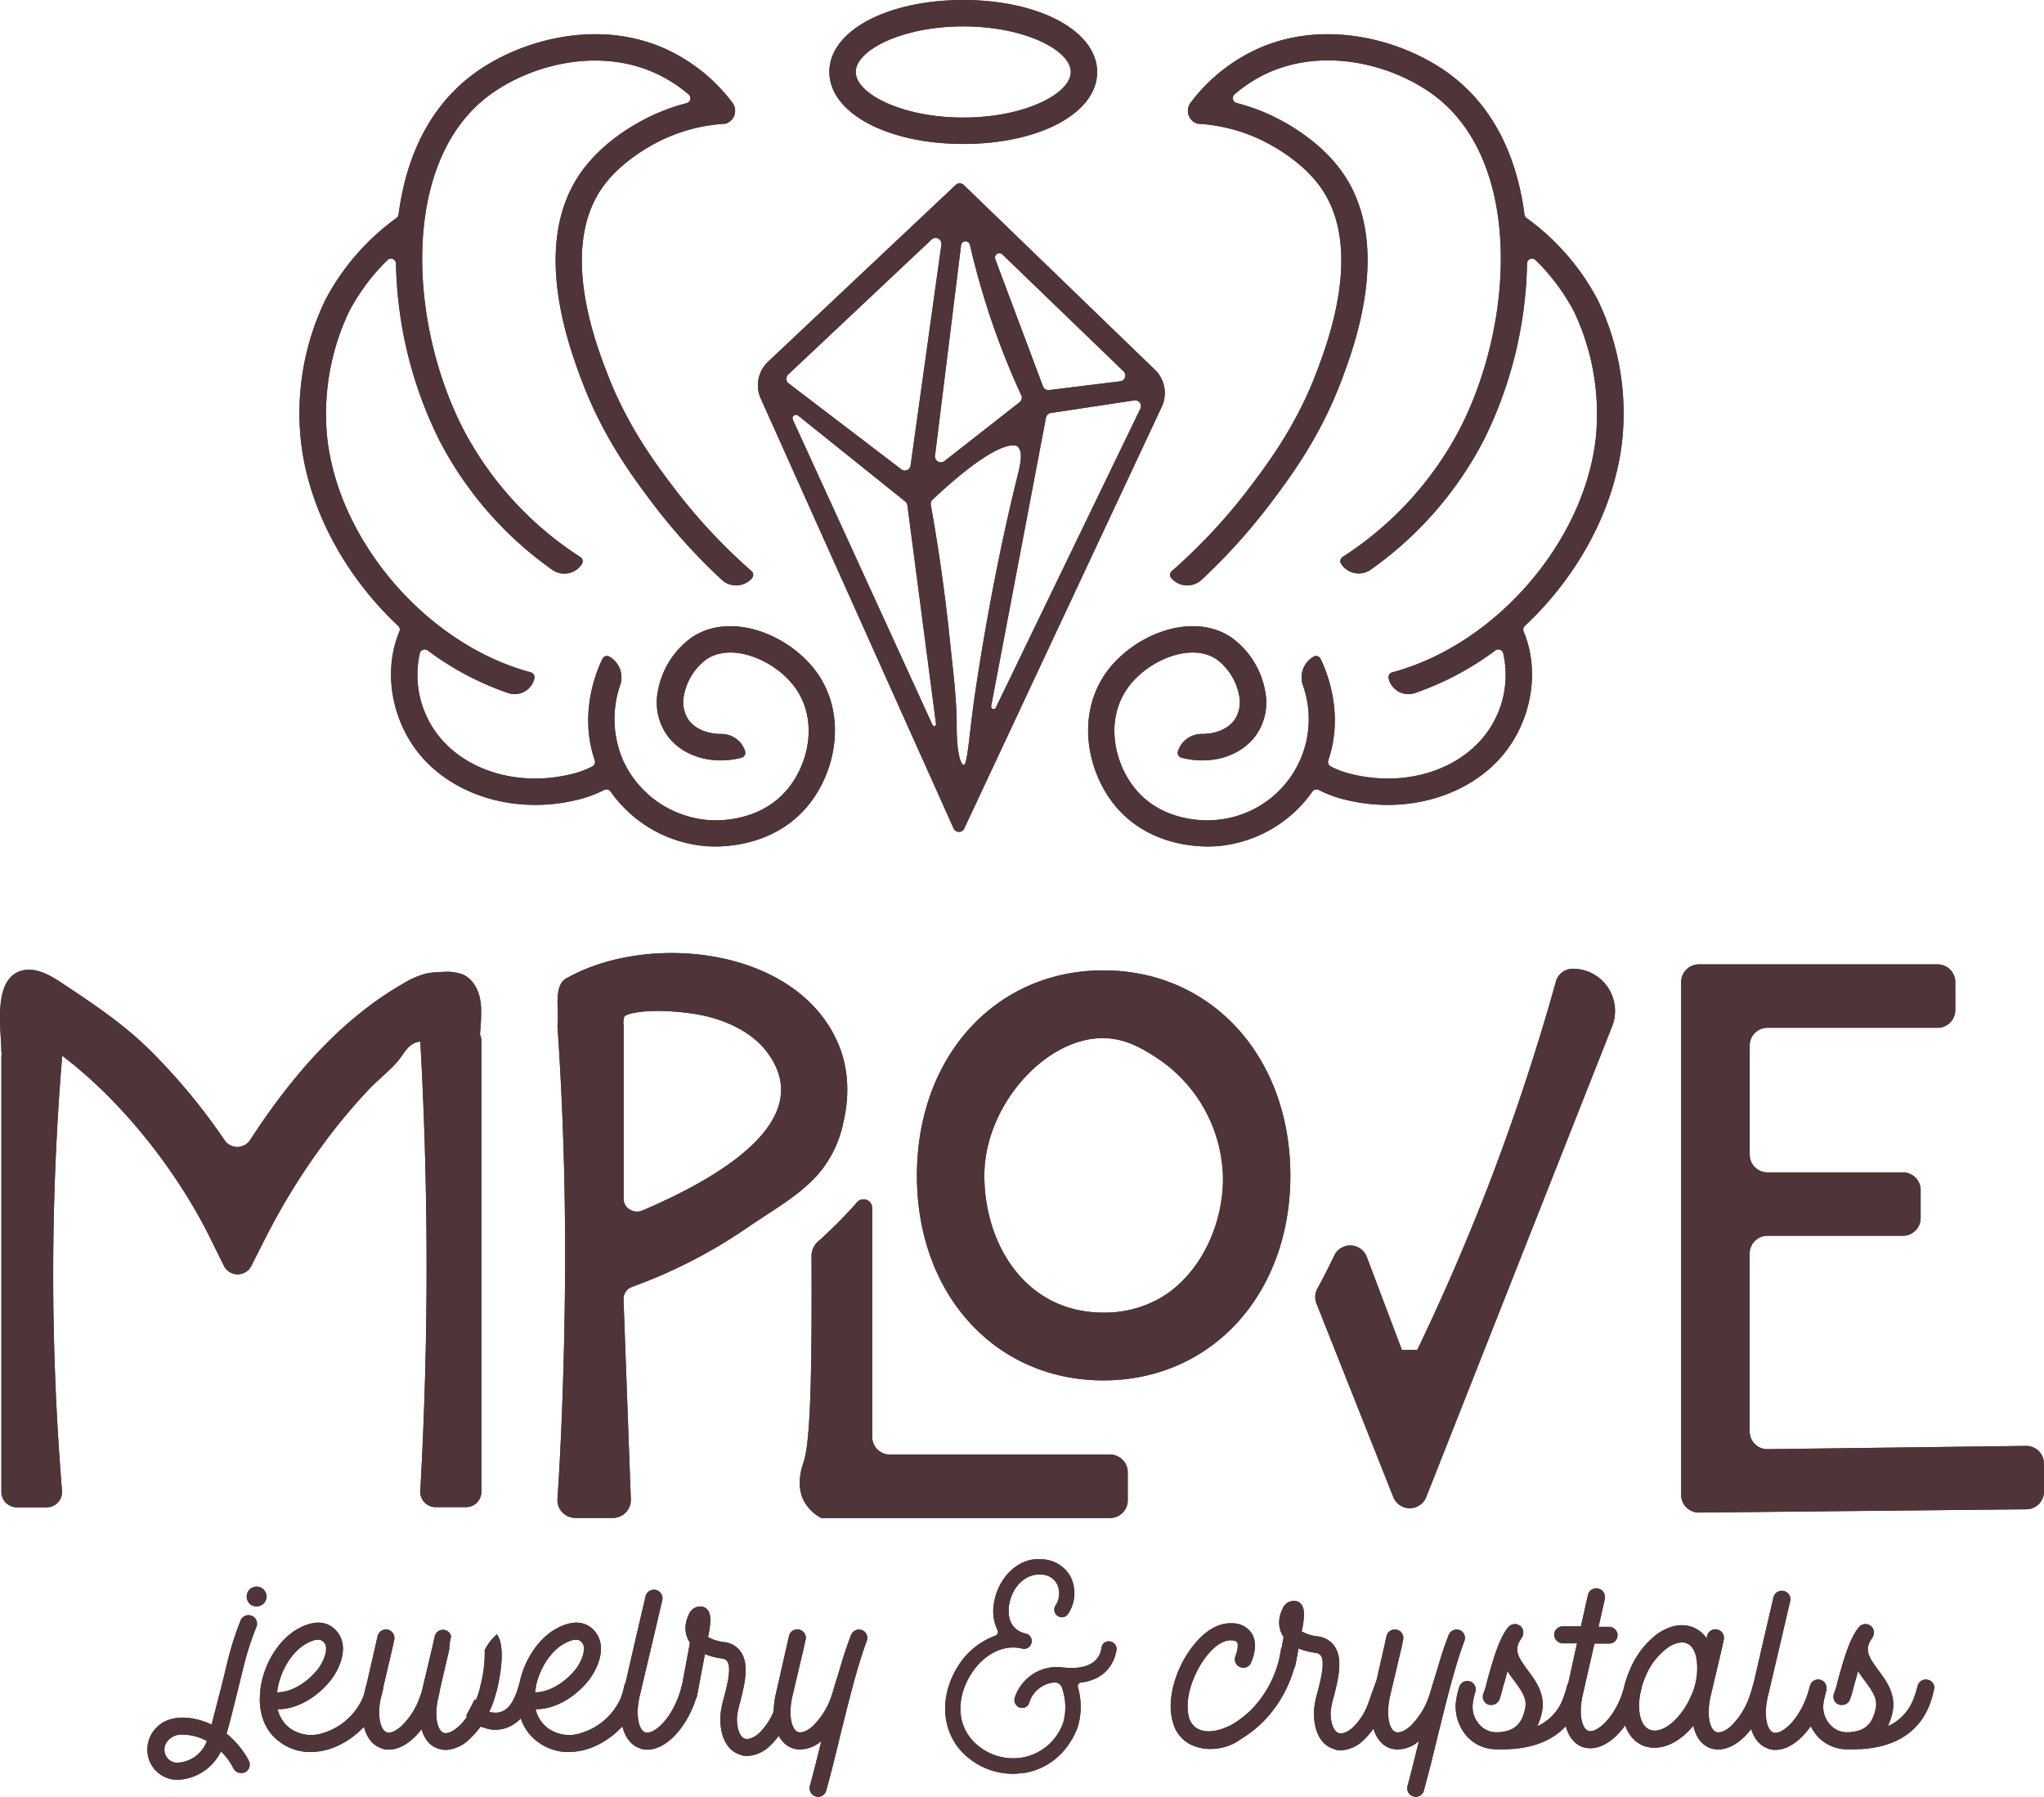 <?xml version="1.0" encoding="UTF-8" standalone="no"?><svg xmlns="http://www.w3.org/2000/svg" fill="#000000" height="450.1" viewBox="0 0 512 450.1" width="512"><g data-name="Capa 2"><g data-name="Capa 1"><path d="M64.17,407.67c-2.76,7.11-3.06,9.71-5.23,18.25-.67,2.68-1.34,5.44-2.18,8.37a21.82,21.82,0,0,1,5.53,6.7,2.18,2.18,0,0,1-.84,2.93,2.28,2.28,0,0,1-2.93-.84,15.57,15.57,0,0,0-3.18-4.35,12.61,12.61,0,0,1-10.8,7.11h-.25a7.51,7.51,0,0,1-6.79-4.6,7.77,7.77,0,0,1,1.59-8.37C42.7,429,49,430.1,53,432l1.84-7.12c2.27-8.62,2.47-11.3,5.32-18.67a2.15,2.15,0,1,1,4,1.51ZM42.28,435.8a3.38,3.38,0,0,0-.84,3.76,3.19,3.19,0,0,0,2.93,2,8.24,8.24,0,0,0,7.45-5.44,12.89,12.89,0,0,0-6-1.59A4.43,4.43,0,0,0,42.28,435.8Zm24.4-36.5a2.47,2.47,0,0,1-3.09,3,2.27,2.27,0,0,1-1.69-1.69,2.47,2.47,0,0,1,3-3.08A2.53,2.53,0,0,1,66.68,399.3Z" fill="#4f3537"/><path d="M84.7,409.07c2.85,4,0,9.46-1.84,11.81-3.68,4.6-8.71,7.28-13.15,7.28h-.16a8.24,8.24,0,0,0,3.09,4.77A9.21,9.21,0,0,0,81,434.1a15.93,15.93,0,0,0,9.88-8.79,19.86,19.86,0,0,0,.83-3,2.19,2.19,0,0,1,2.6-1.59,2.14,2.14,0,0,1,1.59,2.59,19,19,0,0,1-1.09,3.52c-1.92,5.11-7,9.71-12.56,11.39a17.07,17.07,0,0,1-4.43.67,12.65,12.65,0,0,1-7.71-2.52c-3.51-2.51-5.27-6.69-5-11.63.25-6.62,4.1-13.48,9.13-16.5C80.26,404.72,83.36,407.23,84.7,409.07Zm-8.29,2.85c-3.51,2.09-6.44,7.11-7,12,3.18.08,7.2-2.09,10.13-5.69,1.42-1.76,2.85-5.11,1.76-6.62C80.85,411.08,80,409.82,76.41,411.92Z" fill="#4f3537"/><path d="M132.67,420.71a2.14,2.14,0,0,0-2.68,1.42l-.5,1.59a19.31,19.31,0,0,1-1.09,2.43c-1.17,2.09-2.84,3.1-4.77,2.85a2.7,2.7,0,0,1-1.09-.25,16.8,16.8,0,0,0,.84-1.85c.42-1.17.75-2.34,1.09-3.51.58-2.5,2.39-10.68,0-14a12.91,12.91,0,0,0-3.06,3.95,32.05,32.05,0,0,1-1.09,9v.08a16.65,16.65,0,0,1-.92,2.93l-.25.67c-.08-.13-.15-.27-.22-.41-.66,1.43-1.43,2.81-2.17,4.19l.21.24a12.69,12.69,0,0,1-2.18,2.51c-1.42,1.26-2.76,1.84-3.68,1.51-1.51-.59-2.43-4-1.34-8.71l.34-1.5c0-.17.08-.34.08-.59l2.34-10.05,0-.05A12.1,12.1,0,0,1,113,410a2.07,2.07,0,0,0-1.6-1.69,2.12,2.12,0,0,0-2.52,1.67l-.5,2.26-2.51,10.55a12.25,12.25,0,0,1-.75,2.43,18.18,18.18,0,0,1-4.61,7.2c-1.42,1.26-2.76,1.84-3.68,1.51-1.51-.59-2.43-4-1.43-8.71l2.85-12.14.5-2.26a2.21,2.21,0,0,0-1.59-2.6,2.19,2.19,0,0,0-2.59,1.68l-.51,2.26-2.76,12.05c-1.51,6.7.17,12.23,4,13.65a4.4,4.4,0,0,0,2.09.42c2.77,0,5.7-1.84,8.21-5.11.67,2.35,2,4.1,3.93,4.77a6,6,0,0,0,2.1.42,9.07,9.07,0,0,0,5.94-2.68,25.3,25.3,0,0,0,2.85-3.18,13.78,13.78,0,0,0,2.68.76c3.6.42,7-1.51,9-5a15.9,15.9,0,0,0,1.34-3,16.3,16.3,0,0,0,.66-1.93A2.1,2.1,0,0,0,132.67,420.71Z" fill="#4f3537"/><path d="M149.33,409.07c2.84,4,0,9.46-1.84,11.81-3.69,4.6-8.71,7.28-13.15,7.28h-.17a8.21,8.21,0,0,0,3.1,4.77,9.19,9.19,0,0,0,8.37,1.17,15.88,15.88,0,0,0,9.88-8.79,19.91,19.91,0,0,0,.84-3,2.19,2.19,0,0,1,2.6-1.59,2.14,2.14,0,0,1,1.59,2.59,19,19,0,0,1-1.09,3.52c-1.93,5.11-7,9.71-12.56,11.39a17.15,17.15,0,0,1-4.44.67,12.65,12.65,0,0,1-7.7-2.52c-3.52-2.51-5.27-6.69-5-11.63.25-6.62,4.1-13.48,9.12-16.5C144.89,404.72,148,407.23,149.33,409.07ZM141,411.92c-3.52,2.09-6.45,7.11-7,12,3.18.08,7.2-2.09,10.13-5.69,1.42-1.76,2.84-5.11,1.76-6.62C145.48,411.08,144.64,409.82,141,411.92Z" fill="#4f3537"/><path d="M195.12,425l-.89,2.48a16,16,0,0,1-4.1,6.69c-1.34,1.18-2.68,1.68-3.6,1.34-1.17-.41-2-2.51-1.93-5.27a21.38,21.38,0,0,1,.84-4c1-4.1,2.34-9.13.17-12.39a5.8,5.8,0,0,0-4.27-2.51,11.27,11.27,0,0,1-4-1.26,19.44,19.44,0,0,0,.59-4.27c0-.58,0-2.34-1.34-3.1a2.47,2.47,0,0,0-1.51-.25,3,3,0,0,0-2.51,1.93,8.16,8.16,0,0,0-.84,2.84,6.59,6.59,0,0,0,1.09,4.27l-2.35,12.65a2.08,2.08,0,0,0,1.68,2.43h.33a2.09,2.09,0,0,0,2.1-1.68l2-10.55a15.87,15.87,0,0,0,4.18,1.09,2,2,0,0,1,1.43.75c1.08,1.68-.09,6.12-.84,9.05a21.7,21.7,0,0,0-.92,4.94c-.09,4.77,1.67,8.28,4.77,9.29a5,5,0,0,0,1.93.42,8.78,8.78,0,0,0,5.77-2.6,19.84,19.84,0,0,0,4-5.45A23.76,23.76,0,0,1,195.12,425Z" fill="#4f3537"/><path d="M165.86,401,163,413.17l-2.85,12.06c-1,4.69-.08,8.12,1.42,8.71,1.76.67,5.86-2.35,8.29-8.71a28.64,28.64,0,0,0,.92-2.93,2.11,2.11,0,0,1,4.11.92,28.5,28.5,0,0,1-1,3.6c-2.68,6.95-7.45,11.47-11.72,11.47a4.4,4.4,0,0,1-2.09-.42c-3.85-1.42-5.53-6.95-4-13.65l2.76-12.05,2.85-12.23a2.15,2.15,0,1,1,4.18,1Z" fill="#4f3537"/><path d="M201.78,410.74l-.5,2.35-2.85,12.05c-1,4.78-.08,8.13,1.43,8.71.92.34,2.26-.16,3.68-1.42a18.85,18.85,0,0,0,4.61-7.2c.33-1,.67-2,.92-3,1.5-4.6,2-7.11,4.1-12.64a2.16,2.16,0,0,1,2.76-1.25,2.12,2.12,0,0,1,1.17,2.76c-2.42,6.53-4.43,14.82-6.61,23.53-1.09,4.6-2.26,9.29-3.52,13.89a2.13,2.13,0,0,1-2,1.6c-.25,0-.41-.09-.58-.09a2.16,2.16,0,0,1-1.51-2.68c1-3.68,1.93-7.45,2.85-11.22a8.15,8.15,0,0,1-5.28,2.1,5.8,5.8,0,0,1-2.09-.34c-3.85-1.51-5.53-6.95-4-13.65l2.76-12.14.51-2.26a2.14,2.14,0,0,1,4.18.92Z" fill="#4f3537"/><path d="M268.25,395.13a9.31,9.31,0,0,1-.69,9.12,1.83,1.83,0,0,1-2.52.61,1.88,1.88,0,0,1-.69-2.6,5.49,5.49,0,0,0,.46-5.37,4.46,4.46,0,0,0-3.91-2.45c-3.3-.38-7.2,2.3-8.12,7.51-.23,1.46-.69,6.13,4.21,7.28a1.86,1.86,0,0,1,1.38,2.3,1.88,1.88,0,0,1-2.3,1.45c-5.67-1.38-10.57,2.61-12.95,6.59-2.6,4.14-4.13,10.73.08,15.94a13.81,13.81,0,0,0,12.87,4.75,13.31,13.31,0,0,0,10.27-8.81,14.36,14.36,0,0,0-.46-9,1.93,1.93,0,0,0-1.76-1,7.23,7.23,0,0,0-6.29,5,1.8,1.8,0,0,1-1.84,1.38,1.08,1.08,0,0,1-.53-.08,2,2,0,0,1-1.3-2.38,11.09,11.09,0,0,1,12.18-7.66c5.59.62,9-1.15,9.57-4.9a1.78,1.78,0,0,1,2.15-1.61,1.86,1.86,0,0,1,1.61,2.14c-.31,1.84-1.69,7.21-8.81,8.13a.92.92,0,0,0-.84,1.22,17.65,17.65,0,0,1-.08,10c-2.38,6.21-7.13,10.35-13.26,11.42-1,.07-1.91.23-2.91.23A17.61,17.61,0,0,1,240.21,438c-4.52-5.59-4.59-13.64-.3-20.53a18.52,18.52,0,0,1,9.42-7.74,1,1,0,0,0,.54-1.38,11.05,11.05,0,0,1-.85-7c1-5.9,5.9-11.5,12.34-10.73A8.43,8.43,0,0,1,268.25,395.13Z" fill="#4f3537"/><path d="M347.13,420.37a2,2,0,0,0-2.6,1.26l-1.59,4.44a16,16,0,0,1-4.1,6.69c-1.34,1.18-2.68,1.68-3.6,1.34-1.17-.41-2-2.51-1.93-5.27a21.38,21.38,0,0,1,.84-4c1-4.1,2.34-9.13.17-12.39a5.82,5.82,0,0,0-4.27-2.51,11.2,11.2,0,0,1-4-1.26,19.32,19.32,0,0,0,.58-4.27c0-.59,0-2.34-1.34-3.1a2.43,2.43,0,0,0-1.5-.25,3,3,0,0,0-2.51,1.93,8.16,8.16,0,0,0-.84,2.84,6.53,6.53,0,0,0,1.09,4.27l-.64,3.42h0a22.48,22.48,0,0,1,3.38,4.14l.08.13.92-4.85a16.06,16.06,0,0,0,4.19,1.09,1.94,1.94,0,0,1,1.42.75c1.09,1.68-.08,6.12-.83,9.05a21.61,21.61,0,0,0-.92,4.94c-.09,4.77,1.67,8.28,4.77,9.29a4.94,4.94,0,0,0,1.92.42,8.79,8.79,0,0,0,5.78-2.6,21.17,21.17,0,0,0,5.28-8.37l1.59-4.44A2.13,2.13,0,0,0,347.13,420.37Z" fill="#4f3537"/><path d="M351.48,410.74l-.5,2.35-2.85,12.05c-1,4.78-.09,8.13,1.42,8.71.92.34,2.26-.16,3.69-1.42a18.83,18.83,0,0,0,4.6-7.2c.34-1,.67-2,.92-3,1.51-4.6,2-7.11,4.1-12.64a2.17,2.17,0,0,1,2.77-1.25,2.12,2.12,0,0,1,1.17,2.76c-2.43,6.53-4.44,14.82-6.61,23.53-1.09,4.6-2.27,9.29-3.52,13.89a2.14,2.14,0,0,1-2,1.6c-.25,0-.42-.09-.59-.09a2.14,2.14,0,0,1-1.5-2.68c1-3.68,1.92-7.45,2.84-11.22a8.11,8.11,0,0,1-5.27,2.1,5.9,5.9,0,0,1-2.1-.34c-3.85-1.51-5.52-6.95-4-13.65l2.76-12.14.5-2.26a2.15,2.15,0,0,1,2.6-1.59A2.12,2.12,0,0,1,351.48,410.74Z" fill="#4f3537"/><path d="M379.79,406.89h.26a.27.27,0,0,0,.16.09c.09,0,.09,0,.17.08a.32.32,0,0,1,.17.08.27.27,0,0,1,.16.09h.09v.08c.08,0,.08.09.08.09s.17.08.17.16l.17.17c0,.08.08.08.08.17a.26.26,0,0,1,.08.17.28.28,0,0,1,.09.25.28.28,0,0,1,.08.16v1a.26.26,0,0,0-.08.17c0,.08-.09.16-.09.25s-.08.08-.08.16-.08.09-.08.17c-2.18,2.93-1.09,4.69,1.5,8.21,2,2.68,4.44,6,3.52,10.46a15.82,15.82,0,0,1-1.17,3.52,12.19,12.19,0,0,0,6.53-7.12,30.45,30.45,0,0,0,.92-2.93,2.09,2.09,0,0,1,2.51-1.59,2,2,0,0,1,1.59,2.51,27.32,27.32,0,0,1-1,3.52c-3.52,9.29-12.14,11.39-19.17,11.39h-1.6a10,10,0,0,1-7.11-2.93,11.31,11.31,0,0,1-3.1-8.38,19.12,19.12,0,0,1,.84-4.1,2.11,2.11,0,1,1,4,1.26,18.56,18.56,0,0,0-.59,2.93v.08a6.59,6.59,0,0,0,1.93,5.19,5.48,5.48,0,0,0,4,1.68h.51c3.93-.25,5.86-1.93,6.7-5.95.58-2.51-1-4.6-2.77-7-.58-.75-1.09-1.51-1.67-2.35-.34,1.34-.67,2.6-1,3.6-.42,1.68-.75,2.85-1,3.52a2.18,2.18,0,0,1-2,1.34,2.49,2.49,0,0,1-.76-.08,2.11,2.11,0,0,1-1.25-2.77,20.5,20.5,0,0,0,.92-3.09c1.51-5.53,3-10.64,5.19-13.4a.08.08,0,0,0,.08-.08v-.09c.09,0,.09,0,.17-.08s.09-.08.09-.17a.28.28,0,0,0,.16-.08l.25-.17a.26.26,0,0,0,.17-.08c.09,0,.09,0,.17-.09H379c.08,0,.16-.08.25-.08h.42C379.71,406.81,379.71,406.81,379.79,406.89Z" fill="#4f3537"/><path d="M402,400.53l-1.59,7h2.68a2.12,2.12,0,0,1,2.09,2.09,2.07,2.07,0,0,1-2.09,2.09h-3.69l-.25,1.09-2.76,12.06c-1,4.77-.08,8.12,1.42,8.71,1.76.67,5.86-2.35,8.29-8.63.34-1,.67-2,.92-3a2.16,2.16,0,0,1,2.51-1.59,2.11,2.11,0,0,1,1.6,2.59,28.58,28.58,0,0,1-1,3.52c-2.68,7-7.45,11.47-11.72,11.47a6.09,6.09,0,0,1-2.09-.33c-3.86-1.51-5.53-7-4-13.65L395,411.75l.08-.09h-3.6a2.22,2.22,0,0,1-2.18-2.17,2.15,2.15,0,0,1,2.18-2.09H396l1.76-7.87a2.15,2.15,0,1,1,4.19,1Z" fill="#4f3537"/><path d="M427.51,410.41l.09-.59a2.14,2.14,0,0,1,4.18.92l-.5,2.35-2.85,12.05c-1,4.78-.08,8.13,1.43,8.71.92.34,2.26-.16,3.68-1.42a18.85,18.85,0,0,0,4.61-7.2c.33-1,.67-2,.92-3a2.17,2.17,0,0,1,2.51-1.59,2.19,2.19,0,0,1,1.59,2.6,19.23,19.23,0,0,1-1.09,3.52c-2.59,7-7.37,11.47-11.64,11.47a5.8,5.8,0,0,1-2.09-.34c-2.18-.84-3.6-2.85-4.19-5.61-2.84,3.52-6.44,5.53-9.71,5.53a7.68,7.68,0,0,1-3-.59c-5.36-2.34-6.78-10.72-3.18-18.92a21.57,21.57,0,0,1,6.86-9c3.18-2.18,6.36-2.76,9.13-1.59A7.84,7.84,0,0,1,427.51,410.41Zm-9.88,2.43a16.55,16.55,0,0,0-5.44,7.11c-2.26,5.11-2.34,11.81,1,13.32a3.59,3.59,0,0,0,1.34.25c3.18,0,7.11-4.11,9-8.54a16.6,16.6,0,0,0,1.51-8.88c-.17-1.34-.67-3.68-2.52-4.44a3.44,3.44,0,0,0-1.25-.25A7,7,0,0,0,417.63,412.84Z" fill="#4f3537"/><path d="M448.44,401l-2.85,12.22-2.84,12.06c-1,4.69-.09,8.12,1.42,8.71,1.76.67,5.86-2.35,8.29-8.71.33-.92.67-1.93.92-2.93a2.1,2.1,0,1,1,4.1.92,28.44,28.44,0,0,1-1,3.6c-2.68,6.95-7.45,11.47-11.72,11.47a4.42,4.42,0,0,1-2.1-.42c-3.85-1.42-5.52-6.95-4-13.65l2.77-12.05,2.84-12.23a2.16,2.16,0,0,1,4.19,1Z" fill="#4f3537"/><path d="M467.61,406.89h.25a.31.31,0,0,0,.17.09c.08,0,.08,0,.17.08a.28.28,0,0,1,.16.08.27.27,0,0,1,.17.09h.09v.08c.08,0,.08.09.08.09s.17.08.17.16l.16.17c0,.08.09.08.09.17a.26.26,0,0,1,.08.17.3.3,0,0,1,.08.25.27.27,0,0,1,.09.16v1a.25.25,0,0,0-.09.17c0,.08-.08.16-.08.25s-.08.08-.08.16-.09.09-.09.17c-2.17,2.93-1.08,4.69,1.51,8.21,2,2.68,4.44,6,3.52,10.46a15.34,15.34,0,0,1-1.18,3.52,12.21,12.21,0,0,0,6.54-7.12c.33-.92.66-1.92.92-2.93a2.09,2.09,0,0,1,2.51-1.59,2,2,0,0,1,1.59,2.51,27.38,27.38,0,0,1-1,3.52c-3.51,9.29-12.14,11.39-19.17,11.39h-1.59a10,10,0,0,1-7.12-2.93,11.3,11.3,0,0,1-3.09-8.38,19.47,19.47,0,0,1,.83-4.1,2.11,2.11,0,1,1,4,1.26,19.06,19.06,0,0,0-.58,2.93v.08a6.55,6.55,0,0,0,1.92,5.19,5.5,5.5,0,0,0,4,1.68h.5c3.94-.25,5.86-1.93,6.7-5.95.59-2.51-1-4.6-2.76-7-.59-.75-1.09-1.51-1.68-2.35-.33,1.34-.67,2.6-1,3.6a34.31,34.31,0,0,1-1,3.52,2.17,2.17,0,0,1-2,1.34,2.4,2.4,0,0,1-.75-.08,2.11,2.11,0,0,1-1.25-2.77,21.77,21.77,0,0,0,.92-3.09c1.5-5.53,3-10.64,5.19-13.4a.08.08,0,0,0,.08-.08v-.09c.08,0,.08,0,.17-.08s.08-.08.08-.17a.28.28,0,0,0,.17-.08l.25-.17a.28.28,0,0,0,.17-.08c.08,0,.08,0,.17-.09h.16c.09,0,.17-.08.25-.08h.42C467.53,406.81,467.53,406.81,467.61,406.89Z" fill="#4f3537"/><path d="M325.09,413.44l-4.18-.56a27.11,27.11,0,0,1-7.42,15.34,25.54,25.54,0,0,1-3.65,3c-.2.14-.56.37-1,.64-.68.38-4.84,2.7-8.16,1.49a4.58,4.58,0,0,1-1.35-.75,4.87,4.87,0,0,1-1.42-2.1c-1.17-3.93.34-8.45,1.43-10.8,1.59-3.68,5.36-9,9.12-8.79.42,0,1.18.09,1.43.5s.25,1.68-.42,3.44a2.12,2.12,0,0,0,1.17,2.76,2.09,2.09,0,0,0,2.76-1.17c1.26-3,1.26-5.61.09-7.37a5.76,5.76,0,0,0-4.78-2.43c-2.93-.17-5.86,1.26-8.54,4.1a26.45,26.45,0,0,0-4.77,7.29c-1.25,2.85-3.18,8.54-1.5,13.73a8.46,8.46,0,0,0,5.19,5.61,11.17,11.17,0,0,0,4.1.75,13.28,13.28,0,0,0,6.28-1.59c.56-.3.94-.62,1.76-1.13a29.26,29.26,0,0,0,5.27-4.21A31.29,31.29,0,0,0,325.09,413.44Z" fill="#4f3537"/><path d="M64.17,407.67c-2.76,7.11-3.06,9.71-5.23,18.25-.67,2.68-1.34,5.44-2.18,8.37a21.82,21.82,0,0,1,5.53,6.7,2.18,2.18,0,0,1-.84,2.93,2.28,2.28,0,0,1-2.93-.84,15.57,15.57,0,0,0-3.18-4.35,12.61,12.61,0,0,1-10.8,7.11h-.25a7.51,7.51,0,0,1-6.79-4.6,7.77,7.77,0,0,1,1.59-8.37C42.7,429,49,430.1,53,432l1.84-7.12c2.27-8.62,2.47-11.3,5.32-18.67a2.15,2.15,0,1,1,4,1.51ZM42.28,435.8a3.38,3.38,0,0,0-.84,3.76,3.19,3.19,0,0,0,2.93,2,8.24,8.24,0,0,0,7.45-5.44,12.89,12.89,0,0,0-6-1.59A4.43,4.43,0,0,0,42.28,435.8Zm24.4-36.5a2.47,2.47,0,0,1-3.09,3,2.27,2.27,0,0,1-1.69-1.69,2.47,2.47,0,0,1,3-3.08A2.53,2.53,0,0,1,66.68,399.3Z" fill="#4f3537"/><path d="M84.7,409.07c2.85,4,0,9.46-1.84,11.81-3.68,4.6-8.71,7.28-13.15,7.28h-.16a8.24,8.24,0,0,0,3.09,4.77A9.21,9.21,0,0,0,81,434.1a15.93,15.93,0,0,0,9.88-8.79,19.86,19.86,0,0,0,.83-3,2.19,2.19,0,0,1,2.6-1.59,2.14,2.14,0,0,1,1.59,2.59,19,19,0,0,1-1.09,3.52c-1.92,5.11-7,9.71-12.56,11.39a17.07,17.07,0,0,1-4.43.67,12.65,12.65,0,0,1-7.71-2.52c-3.51-2.51-5.27-6.69-5-11.63.25-6.62,4.1-13.48,9.13-16.5C80.26,404.72,83.36,407.23,84.7,409.07Zm-8.29,2.85c-3.51,2.09-6.44,7.11-7,12,3.18.08,7.2-2.09,10.13-5.69,1.42-1.76,2.85-5.11,1.76-6.62C80.85,411.08,80,409.82,76.41,411.92Z" fill="#4f3537"/><path d="M132.67,420.71a2.14,2.14,0,0,0-2.68,1.42l-.5,1.59a19.31,19.31,0,0,1-1.09,2.43c-1.17,2.09-2.84,3.1-4.77,2.85a2.7,2.7,0,0,1-1.09-.25,16.8,16.8,0,0,0,.84-1.85c.42-1.17.75-2.34,1.09-3.51.58-2.5,2.39-10.68,0-14a12.91,12.91,0,0,0-3.06,3.95,32.05,32.05,0,0,1-1.09,9v.08a16.65,16.65,0,0,1-.92,2.93l-.25.67c-.08-.13-.15-.27-.22-.41-.66,1.43-1.43,2.81-2.17,4.19l.21.24a12.69,12.69,0,0,1-2.18,2.51c-1.42,1.26-2.76,1.84-3.68,1.51-1.51-.59-2.43-4-1.34-8.71l.34-1.5c0-.17.08-.34.08-.59l2.34-10.05,0-.05A12.1,12.1,0,0,1,113,410a2.07,2.07,0,0,0-1.6-1.69,2.12,2.12,0,0,0-2.52,1.67l-.5,2.26-2.51,10.55a12.25,12.25,0,0,1-.75,2.43,18.18,18.18,0,0,1-4.61,7.2c-1.42,1.26-2.76,1.84-3.68,1.51-1.51-.59-2.43-4-1.43-8.71l2.85-12.14.5-2.26a2.21,2.21,0,0,0-1.59-2.6,2.19,2.19,0,0,0-2.59,1.68l-.51,2.26-2.76,12.05c-1.51,6.7.17,12.23,4,13.65a4.4,4.4,0,0,0,2.09.42c2.77,0,5.7-1.84,8.21-5.11.67,2.35,2,4.1,3.93,4.77a6,6,0,0,0,2.1.42,9.07,9.07,0,0,0,5.94-2.68,25.3,25.3,0,0,0,2.85-3.18,13.78,13.78,0,0,0,2.68.76c3.6.42,7-1.51,9-5a15.9,15.9,0,0,0,1.34-3,16.3,16.3,0,0,0,.66-1.93A2.1,2.1,0,0,0,132.67,420.71Z" fill="#4f3537"/><path d="M149.33,409.07c2.84,4,0,9.46-1.84,11.81-3.69,4.6-8.71,7.28-13.15,7.28h-.17a8.21,8.21,0,0,0,3.1,4.77,9.19,9.19,0,0,0,8.37,1.17,15.88,15.88,0,0,0,9.88-8.79,19.91,19.91,0,0,0,.84-3,2.19,2.19,0,0,1,2.6-1.59,2.14,2.14,0,0,1,1.59,2.59,19,19,0,0,1-1.09,3.52c-1.93,5.11-7,9.71-12.56,11.39a17.15,17.15,0,0,1-4.44.67,12.65,12.65,0,0,1-7.7-2.52c-3.52-2.51-5.27-6.69-5-11.63.25-6.62,4.1-13.48,9.12-16.5C144.89,404.72,148,407.23,149.33,409.07ZM141,411.92c-3.52,2.09-6.45,7.11-7,12,3.18.08,7.2-2.09,10.13-5.69,1.42-1.76,2.84-5.11,1.76-6.62C145.48,411.08,144.64,409.82,141,411.92Z" fill="#4f3537"/><path d="M195.12,425l-.89,2.48a16,16,0,0,1-4.1,6.69c-1.34,1.18-2.68,1.68-3.6,1.34-1.17-.41-2-2.51-1.93-5.27a21.38,21.38,0,0,1,.84-4c1-4.1,2.34-9.13.17-12.39a5.8,5.8,0,0,0-4.27-2.51,11.27,11.27,0,0,1-4-1.26,19.44,19.44,0,0,0,.59-4.27c0-.58,0-2.34-1.34-3.1a2.47,2.47,0,0,0-1.51-.25,3,3,0,0,0-2.51,1.93,8.16,8.16,0,0,0-.84,2.84,6.59,6.59,0,0,0,1.09,4.27l-2.35,12.65a2.08,2.08,0,0,0,1.68,2.43h.33a2.09,2.09,0,0,0,2.1-1.68l2-10.55a15.87,15.87,0,0,0,4.18,1.09,2,2,0,0,1,1.43.75c1.08,1.68-.09,6.12-.84,9.05a21.7,21.7,0,0,0-.92,4.94c-.09,4.77,1.67,8.28,4.77,9.29a5,5,0,0,0,1.93.42,8.78,8.78,0,0,0,5.77-2.6,19.84,19.84,0,0,0,4-5.45A23.76,23.76,0,0,1,195.12,425Z" fill="#4f3537"/><path d="M165.86,401,163,413.17l-2.85,12.06c-1,4.69-.08,8.12,1.42,8.71,1.76.67,5.86-2.35,8.29-8.71a28.64,28.64,0,0,0,.92-2.93,2.11,2.11,0,0,1,4.11.92,28.5,28.5,0,0,1-1,3.6c-2.68,6.95-7.45,11.47-11.72,11.47a4.4,4.4,0,0,1-2.09-.42c-3.85-1.42-5.53-6.95-4-13.65l2.76-12.05,2.85-12.23a2.15,2.15,0,1,1,4.18,1Z" fill="#4f3537"/><path d="M201.78,410.74l-.5,2.35-2.85,12.05c-1,4.78-.08,8.13,1.43,8.71.92.34,2.26-.16,3.68-1.42a18.85,18.85,0,0,0,4.61-7.2c.33-1,.67-2,.92-3,1.5-4.6,2-7.11,4.1-12.64a2.16,2.16,0,0,1,2.76-1.25,2.12,2.12,0,0,1,1.17,2.76c-2.42,6.53-4.43,14.82-6.61,23.53-1.09,4.6-2.26,9.29-3.52,13.89a2.13,2.13,0,0,1-2,1.6c-.25,0-.41-.09-.58-.09a2.16,2.16,0,0,1-1.51-2.68c1-3.68,1.93-7.45,2.85-11.22a8.15,8.15,0,0,1-5.28,2.1,5.8,5.8,0,0,1-2.09-.34c-3.85-1.51-5.53-6.95-4-13.65l2.76-12.14.51-2.26a2.14,2.14,0,0,1,4.18.92Z" fill="#4f3537"/><path d="M268.25,395.13a9.31,9.31,0,0,1-.69,9.12,1.83,1.83,0,0,1-2.52.61,1.88,1.88,0,0,1-.69-2.6,5.49,5.49,0,0,0,.46-5.37,4.46,4.46,0,0,0-3.91-2.45c-3.3-.38-7.2,2.3-8.12,7.51-.23,1.46-.69,6.13,4.21,7.28a1.86,1.86,0,0,1,1.38,2.3,1.88,1.88,0,0,1-2.3,1.45c-5.67-1.38-10.57,2.61-12.95,6.59-2.6,4.14-4.13,10.73.08,15.94a13.81,13.81,0,0,0,12.87,4.75,13.31,13.31,0,0,0,10.27-8.81,14.36,14.36,0,0,0-.46-9,1.93,1.93,0,0,0-1.76-1,7.23,7.23,0,0,0-6.29,5,1.8,1.8,0,0,1-1.84,1.38,1.08,1.08,0,0,1-.53-.08,2,2,0,0,1-1.3-2.38,11.09,11.09,0,0,1,12.18-7.66c5.59.62,9-1.15,9.57-4.9a1.78,1.78,0,0,1,2.15-1.61,1.86,1.86,0,0,1,1.61,2.14c-.31,1.84-1.69,7.21-8.81,8.13a.92.92,0,0,0-.84,1.22,17.65,17.65,0,0,1-.08,10c-2.38,6.21-7.13,10.35-13.26,11.42-1,.07-1.91.23-2.91.23A17.61,17.61,0,0,1,240.21,438c-4.52-5.59-4.59-13.64-.3-20.53a18.52,18.52,0,0,1,9.42-7.74,1,1,0,0,0,.54-1.38,11.05,11.05,0,0,1-.85-7c1-5.9,5.9-11.5,12.34-10.73A8.43,8.43,0,0,1,268.25,395.13Z" fill="#4f3537"/><path d="M347.13,420.37a2,2,0,0,0-2.6,1.26l-1.59,4.44a16,16,0,0,1-4.1,6.69c-1.34,1.18-2.68,1.68-3.6,1.34-1.17-.41-2-2.51-1.93-5.27a21.38,21.38,0,0,1,.84-4c1-4.1,2.34-9.13.17-12.39a5.82,5.82,0,0,0-4.27-2.51,11.2,11.2,0,0,1-4-1.26,19.32,19.32,0,0,0,.58-4.27c0-.59,0-2.34-1.34-3.1a2.43,2.43,0,0,0-1.5-.25,3,3,0,0,0-2.51,1.93,8.16,8.16,0,0,0-.84,2.84,6.53,6.53,0,0,0,1.09,4.27l-.64,3.42h0a22.48,22.48,0,0,1,3.38,4.14l.08.13.92-4.85a16.06,16.06,0,0,0,4.19,1.09,1.94,1.94,0,0,1,1.42.75c1.09,1.68-.08,6.12-.83,9.05a21.61,21.61,0,0,0-.92,4.94c-.09,4.77,1.67,8.28,4.77,9.29a4.94,4.94,0,0,0,1.92.42,8.79,8.79,0,0,0,5.78-2.6,21.17,21.17,0,0,0,5.28-8.37l1.59-4.44A2.13,2.13,0,0,0,347.13,420.37Z" fill="#4f3537"/><path d="M351.48,410.74l-.5,2.35-2.85,12.05c-1,4.78-.09,8.13,1.42,8.71.92.34,2.26-.16,3.69-1.42a18.83,18.83,0,0,0,4.6-7.2c.34-1,.67-2,.92-3,1.51-4.6,2-7.11,4.1-12.64a2.17,2.17,0,0,1,2.77-1.25,2.12,2.12,0,0,1,1.17,2.76c-2.43,6.53-4.44,14.82-6.61,23.53-1.09,4.6-2.27,9.29-3.52,13.89a2.14,2.14,0,0,1-2,1.6c-.25,0-.42-.09-.59-.09a2.14,2.14,0,0,1-1.5-2.68c1-3.68,1.92-7.45,2.84-11.22a8.11,8.11,0,0,1-5.27,2.1,5.9,5.9,0,0,1-2.1-.34c-3.85-1.51-5.52-6.95-4-13.65l2.76-12.14.5-2.26a2.15,2.15,0,0,1,2.6-1.59A2.12,2.12,0,0,1,351.48,410.74Z" fill="#4f3537"/><path d="M379.79,406.89h.26a.27.27,0,0,0,.16.09c.09,0,.09,0,.17.08a.32.32,0,0,1,.17.08.27.27,0,0,1,.16.09h.09v.08c.08,0,.08.09.08.09s.17.08.17.16l.17.17c0,.08.08.08.08.17a.26.26,0,0,1,.08.17.28.28,0,0,1,.09.25.28.28,0,0,1,.08.16v1a.26.26,0,0,0-.08.17c0,.08-.09.16-.09.25s-.08.08-.08.16-.08.09-.08.17c-2.18,2.93-1.09,4.69,1.5,8.21,2,2.68,4.44,6,3.52,10.46a15.82,15.82,0,0,1-1.17,3.52,12.19,12.19,0,0,0,6.53-7.12,30.45,30.45,0,0,0,.92-2.93,2.09,2.09,0,0,1,2.51-1.59,2,2,0,0,1,1.59,2.51,27.32,27.32,0,0,1-1,3.52c-3.52,9.29-12.14,11.39-19.17,11.39h-1.6a10,10,0,0,1-7.11-2.93,11.31,11.31,0,0,1-3.1-8.38,19.12,19.12,0,0,1,.84-4.1,2.11,2.11,0,1,1,4,1.26,18.56,18.56,0,0,0-.59,2.93v.08a6.59,6.59,0,0,0,1.93,5.19,5.48,5.48,0,0,0,4,1.68h.51c3.93-.25,5.86-1.93,6.7-5.95.58-2.51-1-4.6-2.77-7-.58-.75-1.09-1.51-1.67-2.35-.34,1.34-.67,2.6-1,3.6-.42,1.68-.75,2.85-1,3.52a2.18,2.18,0,0,1-2,1.34,2.49,2.49,0,0,1-.76-.08,2.11,2.11,0,0,1-1.25-2.77,20.5,20.5,0,0,0,.92-3.09c1.51-5.53,3-10.64,5.19-13.4a.08.08,0,0,0,.08-.08v-.09c.09,0,.09,0,.17-.08s.09-.08.09-.17a.28.28,0,0,0,.16-.08l.25-.17a.26.26,0,0,0,.17-.08c.09,0,.09,0,.17-.09H379c.08,0,.16-.08.25-.08h.42C379.71,406.81,379.71,406.81,379.79,406.89Z" fill="#4f3537"/><path d="M402,400.53l-1.59,7h2.68a2.12,2.12,0,0,1,2.09,2.09,2.07,2.07,0,0,1-2.09,2.09h-3.69l-.25,1.09-2.76,12.06c-1,4.77-.08,8.12,1.42,8.71,1.76.67,5.86-2.35,8.29-8.63.34-1,.67-2,.92-3a2.16,2.16,0,0,1,2.51-1.59,2.11,2.11,0,0,1,1.6,2.59,28.58,28.58,0,0,1-1,3.52c-2.68,7-7.45,11.47-11.72,11.47a6.09,6.09,0,0,1-2.09-.33c-3.86-1.51-5.53-7-4-13.65L395,411.75l.08-.09h-3.6a2.22,2.22,0,0,1-2.18-2.17,2.15,2.15,0,0,1,2.18-2.09H396l1.76-7.87a2.15,2.15,0,1,1,4.19,1Z" fill="#4f3537"/><path d="M427.51,410.41l.09-.59a2.14,2.14,0,0,1,4.18.92l-.5,2.35-2.85,12.05c-1,4.78-.08,8.13,1.43,8.71.92.34,2.26-.16,3.68-1.42a18.85,18.85,0,0,0,4.61-7.2c.33-1,.67-2,.92-3a2.17,2.17,0,0,1,2.51-1.59,2.19,2.19,0,0,1,1.59,2.6,19.23,19.23,0,0,1-1.09,3.52c-2.59,7-7.37,11.47-11.64,11.47a5.8,5.8,0,0,1-2.09-.34c-2.18-.84-3.6-2.85-4.19-5.61-2.84,3.52-6.44,5.53-9.71,5.53a7.68,7.68,0,0,1-3-.59c-5.36-2.34-6.78-10.72-3.18-18.92a21.57,21.57,0,0,1,6.86-9c3.18-2.18,6.36-2.76,9.13-1.59A7.84,7.84,0,0,1,427.51,410.41Zm-9.88,2.43a16.55,16.55,0,0,0-5.44,7.11c-2.26,5.11-2.34,11.81,1,13.32a3.59,3.59,0,0,0,1.34.25c3.18,0,7.11-4.11,9-8.54a16.6,16.6,0,0,0,1.51-8.88c-.17-1.34-.67-3.68-2.52-4.44a3.44,3.44,0,0,0-1.25-.25A7,7,0,0,0,417.63,412.84Z" fill="#4f3537"/><path d="M448.44,401l-2.85,12.22-2.84,12.06c-1,4.69-.09,8.12,1.42,8.71,1.76.67,5.86-2.35,8.29-8.71.33-.92.67-1.93.92-2.93a2.1,2.1,0,1,1,4.1.92,28.44,28.44,0,0,1-1,3.6c-2.68,6.95-7.45,11.47-11.72,11.47a4.42,4.42,0,0,1-2.1-.42c-3.85-1.42-5.52-6.95-4-13.65l2.77-12.05,2.84-12.23a2.16,2.16,0,0,1,4.19,1Z" fill="#4f3537"/><path d="M467.61,406.89h.25a.31.31,0,0,0,.17.09c.08,0,.08,0,.17.08a.28.28,0,0,1,.16.08.27.27,0,0,1,.17.09h.09v.08c.08,0,.08.09.08.09s.17.08.17.16l.16.17c0,.08.09.08.09.17a.26.26,0,0,1,.08.17.3.3,0,0,1,.08.25.27.27,0,0,1,.09.16v1a.25.25,0,0,0-.09.17c0,.08-.08.16-.08.25s-.08.08-.08.16-.09.09-.09.17c-2.17,2.93-1.08,4.69,1.51,8.21,2,2.68,4.44,6,3.52,10.46a15.34,15.34,0,0,1-1.18,3.52,12.21,12.21,0,0,0,6.54-7.12c.33-.92.66-1.92.92-2.93a2.09,2.09,0,0,1,2.51-1.59,2,2,0,0,1,1.59,2.51,27.38,27.38,0,0,1-1,3.52c-3.51,9.29-12.14,11.39-19.17,11.39h-1.59a10,10,0,0,1-7.12-2.93,11.3,11.3,0,0,1-3.09-8.38,19.47,19.47,0,0,1,.83-4.1,2.11,2.11,0,1,1,4,1.26,19.06,19.06,0,0,0-.58,2.93v.08a6.55,6.55,0,0,0,1.92,5.19,5.5,5.5,0,0,0,4,1.68h.5c3.94-.25,5.86-1.93,6.7-5.95.59-2.51-1-4.6-2.76-7-.59-.75-1.09-1.51-1.68-2.35-.33,1.34-.67,2.6-1,3.6a34.31,34.31,0,0,1-1,3.52,2.17,2.17,0,0,1-2,1.34,2.4,2.4,0,0,1-.75-.08,2.11,2.11,0,0,1-1.25-2.77,21.77,21.77,0,0,0,.92-3.09c1.5-5.53,3-10.64,5.19-13.4a.08.08,0,0,0,.08-.08v-.09c.08,0,.08,0,.17-.08s.08-.08.08-.17a.28.28,0,0,0,.17-.08l.25-.17a.28.28,0,0,0,.17-.08c.08,0,.08,0,.17-.09h.16c.09,0,.17-.08.25-.08h.42C467.53,406.81,467.53,406.81,467.61,406.89Z" fill="#4f3537"/><path d="M325.09,413.44l-4.18-.56a27.11,27.11,0,0,1-7.42,15.34,25.54,25.54,0,0,1-3.65,3c-.2.14-.56.37-1,.64-.68.38-4.84,2.7-8.16,1.49a4.58,4.58,0,0,1-1.35-.75,4.87,4.87,0,0,1-1.42-2.1c-1.17-3.93.34-8.45,1.43-10.8,1.59-3.68,5.36-9,9.12-8.79.42,0,1.18.09,1.43.5s.25,1.68-.42,3.44a2.12,2.12,0,0,0,1.17,2.76,2.09,2.09,0,0,0,2.76-1.17c1.26-3,1.26-5.61.09-7.37a5.76,5.76,0,0,0-4.78-2.43c-2.93-.17-5.86,1.26-8.54,4.1a26.45,26.45,0,0,0-4.77,7.29c-1.25,2.85-3.18,8.54-1.5,13.73a8.46,8.46,0,0,0,5.19,5.61,11.17,11.17,0,0,0,4.1.75,13.28,13.28,0,0,0,6.28-1.59c.56-.3.94-.62,1.76-1.13a29.26,29.26,0,0,0,5.27-4.21A31.29,31.29,0,0,0,325.09,413.44Z" fill="#4f3537"/><path d="M276.39,243.08c-27.07,0-46.71,21.62-46.71,51.41s19.64,51.3,46.71,51.3,46.83-21.57,46.83-51.3S303.53,243.08,276.39,243.08Zm29.94,51.41c.29,12.39-6,25.71-16.79,31.26a28.23,28.23,0,0,1-13.15,3.06c-19.58,0-29.82-17.26-29.82-34.32,0-17.56,15.36-34.59,29.82-34.44,5.62.06,9.81,2.7,12.87,4.62A36.83,36.83,0,0,1,306.33,294.49Z" fill="#4f3537"/><path d="M351.16,338.17l-8.79-23.3a4.43,4.43,0,0,0-8.15-.36c-1.33,2.78-2.71,5.53-4.2,8.22a4.48,4.48,0,0,0-.26,3.8L349,375a4.44,4.44,0,0,0,8.26,0l46.55-117.88a10.57,10.57,0,0,0-9.83-14.45,4.43,4.43,0,0,0-4.15,2.88c-4.59,16.5-10.35,34.28-17.61,53C366.65,312.78,360.86,326,355,338.17Z" fill="#4f3537"/><path d="M425.55,378.9l82-.82a4.44,4.44,0,0,0,4.44-4.44v-7a4.44,4.44,0,0,0-4.44-4.44l-64.84.82a4.44,4.44,0,0,1-4.44-4.44V314a4.44,4.44,0,0,1,4.44-4.44h33.95a4.44,4.44,0,0,0,4.44-4.44v-7a4.44,4.44,0,0,0-4.44-4.44H442.72a4.44,4.44,0,0,1-4.44-4.44V261.9a4.44,4.44,0,0,1,4.44-4.44h42.62a4.44,4.44,0,0,0,4.44-4.44v-7a4.44,4.44,0,0,0-4.44-4.44H425.55a4.44,4.44,0,0,0-4.44,4.44V374.46A4.44,4.44,0,0,0,425.55,378.9Z" fill="#4f3537"/><path d="M278.07,364.37H222.91a4.44,4.44,0,0,1-4.44-4.44V302.58a2.15,2.15,0,0,0-3.75-1.44,121.06,121.06,0,0,1-9.78,9.84,4.83,4.83,0,0,0-1.66,3.63c.13,31.2-.31,46.59-2,51.71-.27.81-2,5.41,0,9.51a10.6,10.6,0,0,0,4.44,4.44h72.33a4.44,4.44,0,0,0,4.44-4.44v-7A4.44,4.44,0,0,0,278.07,364.37Z" fill="#4f3537"/><path d="M209.94,261.4c-10.27-24-46.94-27.86-67.47-16.65a7.36,7.36,0,0,0-1,.57,4.57,4.57,0,0,0-.71.73,5.57,5.57,0,0,0-.91,2.37,8.18,8.18,0,0,0-.13,1c-.18,2.41.1,3.81,0,6.42,0,.59-.09,1-.08,1.14,1.31,19.21,1.95,38.72,1.91,58,0,20.35-.79,44.09-1.91,60.47a4.48,4.48,0,0,0,4.48,4.79h9.41a4.5,4.5,0,0,0,4.49-4.51l-1.84-50.37a3.23,3.23,0,0,1,2.15-3,127.36,127.36,0,0,0,28.74-14.75c1.48-1,3-2,4.5-3,4.59-3,9.33-6,13.15-10.21a28.44,28.44,0,0,0,6.5-13.09C211.77,278.92,213.78,270.36,209.94,261.4Zm-53.57-6.69c.23-.7,5.33-2.29,16.19-.93,8.53,1.08,15.64,4.6,19.5,9.68,14.32,18.85-18,34.11-31.08,39.75a3.51,3.51,0,0,1-3.24-.22,3.12,3.12,0,0,1-1.53-2.69V256.7a3.28,3.28,0,0,1-.06-.66A5.23,5.23,0,0,1,156.37,254.71Z" fill="#4f3537"/><path d="M120.22,259.09a53.89,53.89,0,0,0,.3-6.32,16.53,16.53,0,0,0-.29-2.64c-.51-2.55-2-5.06-4.41-6.07a12,12,0,0,0-5.1-.57,22.69,22.69,0,0,0-3.69.32,20.43,20.43,0,0,0-6,2.55C85,255.55,72.69,270.14,62.69,285.52a3.85,3.85,0,0,1-6.42.12A153.54,153.54,0,0,0,37.9,263.4c-6.86-6.83-14.28-11.76-22.17-17-3.09-2.06-6.69-4.21-10.28-3.25-7.44,2-5.1,14.86-5.1,20.5H.52a3.94,3.94,0,0,0-.17,1.09v109a3.84,3.84,0,0,0,3.84,3.84H11.7a3.84,3.84,0,0,0,3.83-4.17c-1.29-15.81-2.1-32.79-2.2-50.79-.1-20.56.75-39.81,2.2-57.56a3.32,3.32,0,0,0,0-.63c15.84,12,29.34,29.94,37.07,45.61l3.48,7.05a3.85,3.85,0,0,0,6.89,0l3.54-7a165.35,165.35,0,0,1,14-22.84,144.52,144.52,0,0,1,12.06-14.53c2.23-2.34,4.92-4.38,7-6.81,1.73-2,2.66-4.69,5.71-5h0c1.1,19.62,1.68,40.34,1.56,62.07-.1,17.53-.66,34.38-1.56,50.5a3.83,3.83,0,0,0,3.83,4.06h7.62a3.84,3.84,0,0,0,3.85-3.84v-113A3.89,3.89,0,0,0,120.22,259.09Z" fill="#4f3537"/><path d="M239.39,46.33l-47,44.28a8.11,8.11,0,0,0-1.84,9.2l48.32,107.72a1.47,1.47,0,0,0,2.67,0l49.47-105.64a8.1,8.1,0,0,0-1.7-9.25L241.41,46.34A1.46,1.46,0,0,0,239.39,46.33Zm21.86,50.44L249.3,64.91a1.1,1.1,0,0,1,1.79-1.17L281.42,93a1.47,1.47,0,0,1-.84,2.52L262.8,97.71A1.48,1.48,0,0,1,261.25,96.77Zm-6.44,15c1.64,1.36.72,4.83-.17,8.42-5.85,23.58-9.73,48.42-10.85,56.77-1,7.5-1.51,14.68-2.39,14.67-.46,0-1.78-1.87-1.76-10,0-6.68-.92-13.58-1.65-20.72-1.26-12.26-2.92-23.76-4.83-34.44a1.4,1.4,0,0,1,0-.5,1.73,1.73,0,0,1,.54-.9C251.1,108.72,254.81,111.79,254.81,111.79Zm-20.6,2.38q3.27-26.34,6.52-52.68a1.13,1.13,0,0,1,2.23-.12c1.06,4.6,2.36,9.46,3.95,14.53A193.2,193.2,0,0,0,255.81,99a1.45,1.45,0,0,1-.42,1.76L236.58,115.5A1.47,1.47,0,0,1,234.21,114.17Zm-8.46,3.4-28.19-21.5a1.47,1.47,0,0,1-.12-2.24L233.35,60a1.47,1.47,0,0,1,2.46,1.27l-7.72,55.37A1.46,1.46,0,0,1,225.75,117.57Zm1.54,9,7.17,54.79a.46.46,0,0,1-.88.25l-35-76.5a.86.86,0,0,1,1.32-1l26.86,21.54A1.47,1.47,0,0,1,227.29,126.55Zm35.93-23.1,20.89-3.15a1.46,1.46,0,0,1,1.53,2.09l-36.19,74.86a.62.62,0,0,1-1.17-.39L262,104.63A1.49,1.49,0,0,1,263.22,103.45Z" fill="#4f3537"/><path d="M173.22,159.71a21.18,21.18,0,0,0-8.43,13.43,14.37,14.37,0,0,0,2.4,11.18c3.88,5.23,11.21,7.36,18.55,5.49a1.27,1.27,0,0,0,.9-1.61h0a6.19,6.19,0,0,0-5.93-4.34c-3.43,0-6.52-1.19-8.2-3.47a8,8,0,0,1-1.2-6.15,14.71,14.71,0,0,1,5.63-9.07c6.53-4.44,17.6.38,22.42,7.35,5.59,8.09,3.19,18.77-2.08,25.14-6.54,7.92-16.64,8-19.58,7.78a25.74,25.74,0,0,1-21.43-14.53,26,26,0,0,1-.9-19.35,6,6,0,0,0-2.71-7.07h0a1.25,1.25,0,0,0-1.75.54c-1.73,3.56-5.84,13.92-1.94,25.41a1.28,1.28,0,0,1-.59,1.55,23,23,0,0,1-5.35,1.95c-11.45,2.79-23.24.12-30.77-7a24.62,24.62,0,0,1-7.1-23.3,1.27,1.27,0,0,1,2-.68,73.81,73.81,0,0,0,20,10.61,5.07,5.07,0,0,0,6.7-3.63h0a1.27,1.27,0,0,0-.91-1.52c-25.58-6.84-47.83-32.22-50.94-58.34a59.67,59.67,0,0,1,5.38-31.94,51.87,51.87,0,0,1,9.66-13,1.26,1.26,0,0,1,2.14.88A103.56,103.56,0,0,0,110,110.2a90.85,90.85,0,0,0,28.33,32.53,5.23,5.23,0,0,0,7.44-1.45h0a1.27,1.27,0,0,0-.38-1.73,84.91,84.91,0,0,1-29.5-32.34c-13.56-26.72-15.24-65.89,5.68-82.58,9.65-7.7,26.86-13,41.88-6.62a35.35,35.35,0,0,1,9.06,5.66,1.26,1.26,0,0,1-.52,2.17,49.48,49.48,0,0,0-9.6,3.56c-4.05,2-11.6,6.43-16.71,13.56-12.94,18-3.1,44.05.13,52.6,5.4,14.29,13,24.31,17.48,30.29a149.21,149.21,0,0,0,17.48,19.37,5.28,5.28,0,0,0,7.6-.39h0a1.26,1.26,0,0,0-.13-1.77,142.54,142.54,0,0,1-19.68-21.19c-4.3-5.7-11.5-15.24-16.57-28.64C149,85.5,140.14,62,151,46.81c4.44-6.18,11.46-10.09,14.27-11.49A42.42,42.42,0,0,1,181.57,31a1.41,1.41,0,0,0,.46-.11,3.38,3.38,0,0,0,1.43-5.17A43.58,43.58,0,0,0,166,11.94c-17.51-7.5-37.47-1.36-48.6,7.52C105.89,28.66,101.36,42,99.83,53.77a1.25,1.25,0,0,1-.5.83A59.41,59.41,0,0,0,81.52,75.08a65.29,65.29,0,0,0-6.1,35.81c1.7,14.24,8.5,28.66,19.14,40.6,1.66,1.86,3.4,3.63,5.19,5.31a1.26,1.26,0,0,1,.29,1.42c-4.55,10.83-1.54,24.87,7.69,33.56,6.78,6.39,16.31,9.85,26.34,9.85a44.63,44.63,0,0,0,10.52-1.27,30.11,30.11,0,0,0,6.76-2.47,1.25,1.25,0,0,1,1.61.41A32.48,32.48,0,0,0,177.3,212c.46,0,1.06.05,1.77.05,5.05,0,15.83-1.17,23.3-10.21,6.86-8.29,9.89-22.32,2.42-33.12C198,159,183.07,153,173.22,159.71Z" fill="#4f3537"/><path d="M308.48,159.71a21.18,21.18,0,0,1,8.43,13.43,14.29,14.29,0,0,1-2.4,11.18c-3.88,5.23-11.2,7.36-18.55,5.49a1.28,1.28,0,0,1-.9-1.61h0a6.2,6.2,0,0,1,5.94-4.34c3.43,0,6.51-1.19,8.2-3.47a8.06,8.06,0,0,0,1.2-6.15,14.72,14.72,0,0,0-5.64-9.07c-6.53-4.44-17.6.38-22.41,7.35-5.6,8.09-3.2,18.77,2.07,25.14,6.54,7.92,16.64,8,19.58,7.78a25.34,25.34,0,0,0,22.33-33.88,6,6,0,0,1,2.71-7.07h0a1.25,1.25,0,0,1,1.75.54c1.73,3.56,5.85,13.92,1.94,25.41a1.29,1.29,0,0,0,.59,1.55,23,23,0,0,0,5.35,1.95c11.46,2.79,23.25.12,30.77-7a24.57,24.57,0,0,0,7.1-23.3,1.26,1.26,0,0,0-2-.68,73.87,73.87,0,0,1-20,10.61,5.07,5.07,0,0,1-6.7-3.63h0a1.27,1.27,0,0,1,.91-1.52c25.58-6.84,47.83-32.22,50.94-58.34a59.83,59.83,0,0,0-5.37-31.94,52.15,52.15,0,0,0-9.67-13,1.26,1.26,0,0,0-2.14.88,103.69,103.69,0,0,1-10.8,44.14,90.88,90.88,0,0,1-28.34,32.53,5.22,5.22,0,0,1-7.43-1.45h0a1.26,1.26,0,0,1,.38-1.73,85,85,0,0,0,29.49-32.34c13.56-26.72,15.24-65.89-5.68-82.58-9.64-7.7-26.86-13-41.88-6.62a35.13,35.13,0,0,0-9,5.66,1.26,1.26,0,0,0,.51,2.17,49.81,49.81,0,0,1,9.61,3.56c4,2,11.59,6.43,16.7,13.56,12.94,18,3.1,44.05-.13,52.6-5.4,14.29-13,24.31-17.47,30.29A150,150,0,0,1,301,145.22a5.27,5.27,0,0,1-7.59-.39h0a1.25,1.25,0,0,1,.12-1.77,142,142,0,0,0,19.68-21.19c4.3-5.7,11.5-15.24,16.57-28.64,2.92-7.73,11.82-31.26.94-46.42-4.43-6.18-11.46-10.09-14.27-11.49A42.42,42.42,0,0,0,300.13,31a1.47,1.47,0,0,1-.46-.11,3.38,3.38,0,0,1-1.43-5.17,43.58,43.58,0,0,1,17.44-13.78c17.51-7.5,37.47-1.36,48.6,7.52,11.53,9.2,16.06,22.57,17.59,34.31a1.25,1.25,0,0,0,.5.83,59.54,59.54,0,0,1,17.82,20.48,65.43,65.43,0,0,1,6.09,35.81c-1.69,14.24-8.49,28.66-19.14,40.6-1.66,1.86-3.4,3.63-5.19,5.31a1.29,1.29,0,0,0-.29,1.42c4.55,10.83,1.54,24.87-7.69,33.56-6.78,6.39-16.31,9.85-26.34,9.85a44.63,44.63,0,0,1-10.52-1.27,30.11,30.11,0,0,1-6.76-2.47,1.25,1.25,0,0,0-1.61.41A32.45,32.45,0,0,1,304.4,212c-.46,0-1.06.05-1.76.05-5.06,0-15.83-1.17-23.31-10.21-6.85-8.29-9.88-22.32-2.42-33.12C283.69,159,298.63,153,308.48,159.71Z" fill="#4f3537"/><path d="M241.29,36.06c19.12,0,33.54-7.75,33.54-18S260.41,0,241.29,0s-33.55,7.75-33.55,18S222.16,36.06,241.29,36.06Zm0-29.45c15.41,0,26.93,6,26.93,11.42S256.7,29.45,241.29,29.45s-26.94-6-26.94-11.42S225.87,6.61,241.29,6.61Z" fill="#4f3537"/><path d="M276.39,243.08c-27.07,0-46.71,21.62-46.71,51.41s19.64,51.3,46.71,51.3,46.83-21.57,46.83-51.3S303.53,243.08,276.39,243.08Zm29.94,51.41c.29,12.39-6,25.71-16.79,31.26a28.23,28.23,0,0,1-13.15,3.06c-19.58,0-29.82-17.26-29.82-34.32,0-17.56,15.36-34.59,29.82-34.44,5.62.06,9.81,2.7,12.87,4.62A36.83,36.83,0,0,1,306.33,294.49Z" fill="#4f3537"/><path d="M351.16,338.17l-8.79-23.3a4.43,4.43,0,0,0-8.15-.36c-1.33,2.78-2.71,5.53-4.2,8.22a4.48,4.48,0,0,0-.26,3.8L349,375a4.44,4.44,0,0,0,8.26,0l46.55-117.88a10.57,10.57,0,0,0-9.83-14.45,4.43,4.43,0,0,0-4.15,2.88c-4.59,16.5-10.35,34.28-17.61,53C366.65,312.78,360.86,326,355,338.17Z" fill="#4f3537"/><path d="M425.55,378.9l82-.82a4.44,4.44,0,0,0,4.44-4.44v-7a4.44,4.44,0,0,0-4.44-4.44l-64.84.82a4.44,4.44,0,0,1-4.44-4.44V314a4.44,4.44,0,0,1,4.44-4.44h33.95a4.44,4.44,0,0,0,4.44-4.44v-7a4.44,4.44,0,0,0-4.44-4.44H442.72a4.44,4.44,0,0,1-4.44-4.44V261.9a4.44,4.44,0,0,1,4.44-4.44h42.62a4.44,4.44,0,0,0,4.44-4.44v-7a4.44,4.44,0,0,0-4.44-4.44H425.55a4.44,4.44,0,0,0-4.44,4.44V374.46A4.44,4.44,0,0,0,425.55,378.9Z" fill="#4f3537"/><path d="M278.07,364.37H222.91a4.44,4.44,0,0,1-4.44-4.44V302.58a2.15,2.15,0,0,0-3.75-1.44,121.06,121.06,0,0,1-9.78,9.84,4.83,4.83,0,0,0-1.66,3.63c.13,31.2-.31,46.59-2,51.71-.27.81-2,5.41,0,9.51a10.6,10.6,0,0,0,4.44,4.44h72.33a4.44,4.44,0,0,0,4.44-4.44v-7A4.44,4.44,0,0,0,278.07,364.37Z" fill="#4f3537"/><path d="M209.94,261.4c-10.27-24-46.94-27.86-67.47-16.65a7.36,7.36,0,0,0-1,.57,4.57,4.57,0,0,0-.71.73,5.57,5.57,0,0,0-.91,2.37,8.18,8.18,0,0,0-.13,1c-.18,2.41.1,3.81,0,6.42,0,.59-.09,1-.08,1.14,1.31,19.21,1.95,38.72,1.91,58,0,20.35-.79,44.09-1.91,60.47a4.48,4.48,0,0,0,4.48,4.79h9.41a4.5,4.5,0,0,0,4.49-4.51l-1.84-50.37a3.23,3.23,0,0,1,2.15-3,127.36,127.36,0,0,0,28.74-14.75c1.48-1,3-2,4.5-3,4.59-3,9.33-6,13.15-10.21a28.44,28.44,0,0,0,6.5-13.09C211.77,278.92,213.78,270.36,209.94,261.4Zm-53.57-6.69c.23-.7,5.33-2.29,16.19-.93,8.53,1.08,15.64,4.6,19.5,9.68,14.32,18.85-18,34.11-31.08,39.75a3.51,3.51,0,0,1-3.24-.22,3.12,3.12,0,0,1-1.53-2.69V256.7a3.28,3.28,0,0,1-.06-.66A5.23,5.23,0,0,1,156.37,254.71Z" fill="#4f3537"/><path d="M120.22,259.09a53.89,53.89,0,0,0,.3-6.32,16.53,16.53,0,0,0-.29-2.64c-.51-2.55-2-5.06-4.41-6.07a12,12,0,0,0-5.1-.57,22.69,22.69,0,0,0-3.69.32,20.43,20.43,0,0,0-6,2.55C85,255.55,72.69,270.14,62.69,285.52a3.85,3.85,0,0,1-6.42.12A153.54,153.54,0,0,0,37.9,263.4c-6.86-6.83-14.28-11.76-22.17-17-3.09-2.06-6.69-4.21-10.28-3.25-7.44,2-5.1,14.86-5.1,20.5H.52a3.94,3.94,0,0,0-.17,1.09v109a3.84,3.84,0,0,0,3.84,3.84H11.7a3.84,3.84,0,0,0,3.83-4.17c-1.29-15.81-2.1-32.79-2.2-50.79-.1-20.56.75-39.81,2.2-57.56a3.32,3.32,0,0,0,0-.63c15.84,12,29.34,29.94,37.07,45.61l3.48,7.05a3.85,3.85,0,0,0,6.89,0l3.54-7a165.35,165.35,0,0,1,14-22.84,144.52,144.52,0,0,1,12.06-14.53c2.23-2.34,4.92-4.38,7-6.81,1.73-2,2.66-4.69,5.71-5h0c1.1,19.62,1.68,40.34,1.56,62.07-.1,17.53-.66,34.38-1.56,50.5a3.83,3.83,0,0,0,3.83,4.06h7.62a3.84,3.84,0,0,0,3.85-3.84v-113A3.89,3.89,0,0,0,120.22,259.09Z" fill="#4f3537"/><path d="M239.39,46.33l-47,44.28a8.11,8.11,0,0,0-1.84,9.2l48.32,107.72a1.47,1.47,0,0,0,2.67,0l49.47-105.64a8.1,8.1,0,0,0-1.7-9.25L241.41,46.34A1.46,1.46,0,0,0,239.39,46.33Zm21.86,50.44L249.3,64.91a1.1,1.1,0,0,1,1.79-1.17L281.42,93a1.47,1.47,0,0,1-.84,2.52L262.8,97.71A1.48,1.48,0,0,1,261.25,96.77Zm-6.44,15c1.64,1.36.72,4.83-.17,8.42-5.85,23.58-9.73,48.42-10.85,56.77-1,7.5-1.51,14.68-2.39,14.67-.46,0-1.78-1.87-1.76-10,0-6.68-.92-13.58-1.65-20.72-1.26-12.26-2.92-23.76-4.83-34.44a1.4,1.4,0,0,1,0-.5,1.73,1.73,0,0,1,.54-.9C251.1,108.72,254.81,111.79,254.81,111.79Zm-20.6,2.38q3.27-26.34,6.52-52.68a1.13,1.13,0,0,1,2.23-.12c1.06,4.6,2.36,9.46,3.95,14.53A193.2,193.2,0,0,0,255.81,99a1.45,1.45,0,0,1-.42,1.76L236.58,115.5A1.47,1.47,0,0,1,234.21,114.17Zm-8.46,3.4-28.19-21.5a1.47,1.47,0,0,1-.12-2.24L233.35,60a1.47,1.47,0,0,1,2.46,1.27l-7.72,55.37A1.46,1.46,0,0,1,225.75,117.57Zm1.54,9,7.17,54.79a.46.46,0,0,1-.88.25l-35-76.5a.86.86,0,0,1,1.32-1l26.86,21.54A1.47,1.47,0,0,1,227.29,126.55Zm35.93-23.1,20.89-3.15a1.46,1.46,0,0,1,1.53,2.09l-36.19,74.86a.62.62,0,0,1-1.17-.39L262,104.63A1.49,1.49,0,0,1,263.22,103.45Z" fill="#4f3537"/><path d="M173.22,159.71a21.18,21.18,0,0,0-8.43,13.43,14.37,14.37,0,0,0,2.4,11.18c3.88,5.23,11.21,7.36,18.55,5.49a1.27,1.27,0,0,0,.9-1.61h0a6.19,6.19,0,0,0-5.93-4.34c-3.43,0-6.52-1.19-8.2-3.47a8,8,0,0,1-1.2-6.15,14.71,14.71,0,0,1,5.63-9.07c6.53-4.44,17.6.38,22.42,7.35,5.59,8.09,3.19,18.77-2.08,25.14-6.54,7.92-16.64,8-19.58,7.78a25.74,25.74,0,0,1-21.43-14.53,26,26,0,0,1-.9-19.35,6,6,0,0,0-2.71-7.07h0a1.25,1.25,0,0,0-1.75.54c-1.73,3.56-5.84,13.92-1.94,25.41a1.28,1.28,0,0,1-.59,1.55,23,23,0,0,1-5.35,1.95c-11.45,2.79-23.24.12-30.77-7a24.62,24.62,0,0,1-7.1-23.3,1.27,1.27,0,0,1,2-.68,73.81,73.81,0,0,0,20,10.61,5.07,5.07,0,0,0,6.7-3.63h0a1.27,1.27,0,0,0-.91-1.52c-25.58-6.84-47.83-32.22-50.94-58.34a59.67,59.67,0,0,1,5.38-31.94,51.87,51.87,0,0,1,9.66-13,1.26,1.26,0,0,1,2.14.88A103.56,103.56,0,0,0,110,110.2a90.85,90.85,0,0,0,28.33,32.53,5.23,5.23,0,0,0,7.44-1.45h0a1.27,1.27,0,0,0-.38-1.73,84.91,84.91,0,0,1-29.5-32.34c-13.56-26.72-15.24-65.89,5.68-82.58,9.65-7.7,26.86-13,41.88-6.62a35.35,35.35,0,0,1,9.06,5.66,1.26,1.26,0,0,1-.52,2.17,49.48,49.48,0,0,0-9.6,3.56c-4.05,2-11.6,6.43-16.71,13.56-12.94,18-3.1,44.05.13,52.6,5.4,14.29,13,24.31,17.48,30.29a149.21,149.21,0,0,0,17.48,19.37,5.28,5.28,0,0,0,7.6-.39h0a1.26,1.26,0,0,0-.13-1.77,142.54,142.54,0,0,1-19.68-21.19c-4.3-5.7-11.5-15.24-16.57-28.64C149,85.5,140.14,62,151,46.81c4.44-6.18,11.46-10.09,14.27-11.49A42.42,42.42,0,0,1,181.57,31a1.41,1.41,0,0,0,.46-.11,3.38,3.38,0,0,0,1.43-5.17A43.58,43.58,0,0,0,166,11.94c-17.51-7.5-37.47-1.36-48.6,7.52C105.89,28.66,101.36,42,99.83,53.77a1.25,1.25,0,0,1-.5.83A59.41,59.41,0,0,0,81.52,75.08a65.29,65.29,0,0,0-6.1,35.81c1.7,14.24,8.5,28.66,19.14,40.6,1.66,1.86,3.4,3.63,5.19,5.31a1.26,1.26,0,0,1,.29,1.42c-4.55,10.83-1.54,24.87,7.69,33.56,6.78,6.39,16.31,9.85,26.34,9.85a44.63,44.63,0,0,0,10.52-1.27,30.11,30.11,0,0,0,6.76-2.47,1.25,1.25,0,0,1,1.61.41A32.48,32.48,0,0,0,177.3,212c.46,0,1.06.05,1.77.05,5.05,0,15.83-1.17,23.3-10.21,6.86-8.29,9.89-22.32,2.42-33.12C198,159,183.07,153,173.22,159.71Z" fill="#4f3537"/><path d="M308.48,159.71a21.18,21.18,0,0,1,8.43,13.43,14.29,14.29,0,0,1-2.4,11.18c-3.88,5.23-11.2,7.36-18.55,5.49a1.28,1.28,0,0,1-.9-1.61h0a6.2,6.2,0,0,1,5.94-4.34c3.43,0,6.51-1.19,8.2-3.47a8.06,8.06,0,0,0,1.2-6.15,14.72,14.72,0,0,0-5.64-9.07c-6.53-4.44-17.6.38-22.41,7.35-5.6,8.09-3.2,18.77,2.07,25.14,6.54,7.92,16.64,8,19.58,7.78a25.34,25.34,0,0,0,22.33-33.88,6,6,0,0,1,2.71-7.07h0a1.25,1.25,0,0,1,1.75.54c1.73,3.56,5.85,13.92,1.94,25.41a1.29,1.29,0,0,0,.59,1.55,23,23,0,0,0,5.35,1.95c11.46,2.79,23.25.12,30.77-7a24.57,24.57,0,0,0,7.1-23.3,1.26,1.26,0,0,0-2-.68,73.87,73.87,0,0,1-20,10.61,5.07,5.07,0,0,1-6.7-3.63h0a1.27,1.27,0,0,1,.91-1.52c25.58-6.84,47.83-32.22,50.94-58.34a59.83,59.83,0,0,0-5.37-31.94,52.15,52.15,0,0,0-9.67-13,1.26,1.26,0,0,0-2.14.88,103.69,103.69,0,0,1-10.8,44.14,90.88,90.88,0,0,1-28.34,32.53,5.22,5.22,0,0,1-7.43-1.45h0a1.26,1.26,0,0,1,.38-1.73,85,85,0,0,0,29.49-32.34c13.56-26.72,15.24-65.89-5.68-82.58-9.64-7.7-26.86-13-41.88-6.62a35.13,35.13,0,0,0-9,5.66,1.26,1.26,0,0,0,.51,2.17,49.81,49.81,0,0,1,9.61,3.56c4,2,11.59,6.43,16.7,13.56,12.94,18,3.1,44.05-.13,52.6-5.4,14.29-13,24.31-17.47,30.29A150,150,0,0,1,301,145.22a5.27,5.27,0,0,1-7.59-.39h0a1.25,1.25,0,0,1,.12-1.77,142,142,0,0,0,19.68-21.19c4.3-5.7,11.5-15.24,16.57-28.64,2.92-7.73,11.82-31.26.94-46.42-4.43-6.18-11.46-10.09-14.27-11.49A42.42,42.42,0,0,0,300.13,31a1.47,1.47,0,0,1-.46-.11,3.38,3.38,0,0,1-1.43-5.17,43.58,43.58,0,0,1,17.44-13.78c17.51-7.5,37.47-1.36,48.6,7.52,11.53,9.2,16.06,22.57,17.59,34.31a1.25,1.25,0,0,0,.5.83,59.54,59.54,0,0,1,17.82,20.48,65.43,65.43,0,0,1,6.09,35.81c-1.69,14.24-8.49,28.66-19.14,40.6-1.66,1.86-3.4,3.63-5.19,5.31a1.29,1.29,0,0,0-.29,1.42c4.55,10.83,1.54,24.87-7.69,33.56-6.78,6.39-16.31,9.85-26.34,9.85a44.63,44.63,0,0,1-10.52-1.27,30.11,30.11,0,0,1-6.76-2.47,1.25,1.25,0,0,0-1.61.41A32.45,32.45,0,0,1,304.4,212c-.46,0-1.06.05-1.76.05-5.06,0-15.83-1.17-23.31-10.21-6.85-8.29-9.88-22.32-2.42-33.12C283.69,159,298.63,153,308.48,159.71Z" fill="#4f3537"/><path d="M241.29,36.06c19.12,0,33.54-7.75,33.54-18S260.41,0,241.29,0s-33.55,7.75-33.55,18S222.16,36.06,241.29,36.06Zm0-29.45c15.41,0,26.93,6,26.93,11.42S256.7,29.45,241.29,29.45s-26.94-6-26.94-11.42S225.87,6.61,241.29,6.61Z" fill="#4f3537"/></g></g></svg>